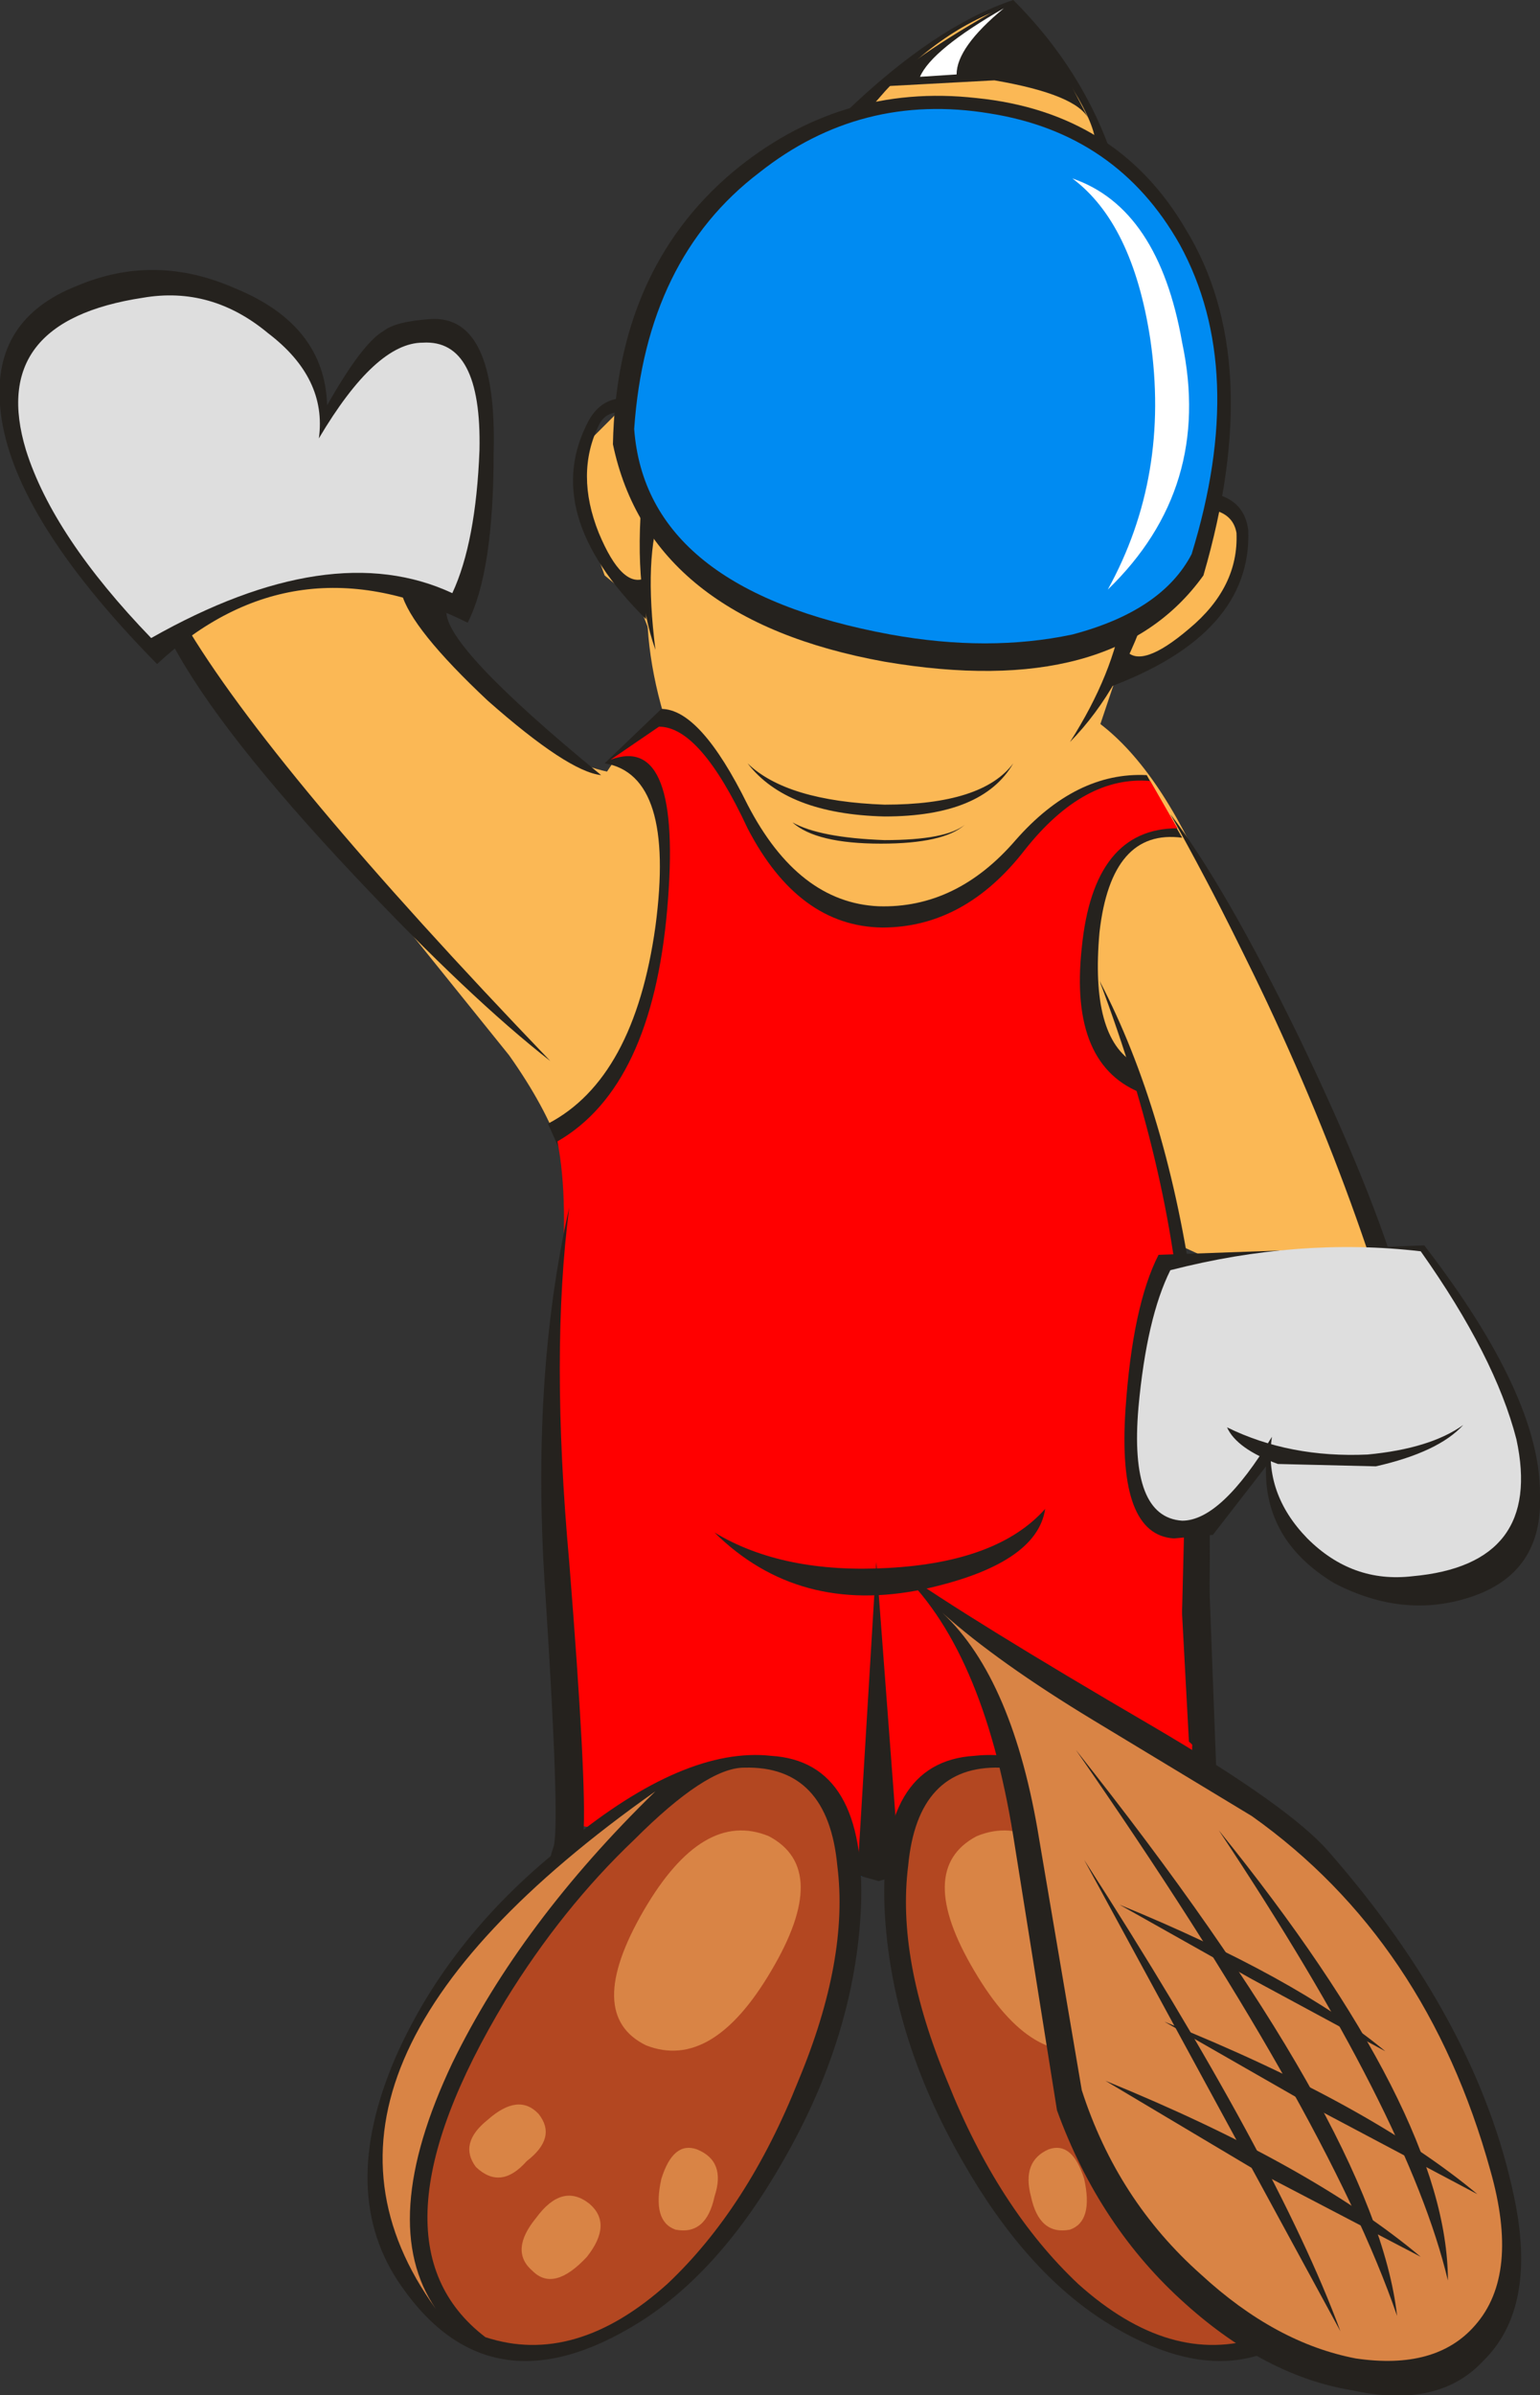 <?xml version="1.0" encoding="UTF-8" standalone="no"?>
<svg xmlns:xlink="http://www.w3.org/1999/xlink" height="101.35px" width="65.2px" xmlns="http://www.w3.org/2000/svg">
  <rect width="100%" height="100%" fill="#333333" stroke="none"/>
  <g transform="matrix(1.0, 0.0, 0.0, 1.0, 37.9, 56.2)">
    <path d="M15.1 -2.1 L9.65 -4.6 9.25 -5.1 9.0 -6.0 Q7.4 -8.65 -2.1 -6.65 L-13.7 -4.1 Q-13.3 -7.25 -16.35 -11.55 L-31.5 -30.35 Q-32.5 -31.6 -26.95 -33.4 -21.65 -35.15 -20.5 -32.0 -19.1 -28.2 -15.6 -25.3 -13.85 -23.9 -12.2 -23.55 -11.05 -25.3 -10.15 -25.7 L-9.8 -25.95 Q-11.8 -32.75 -8.15 -37.95 -4.25 -43.6 2.05 -36.55 3.6 -35.0 4.1 -34.9 L6.85 -32.0 Q7.9 -32.4 8.65 -31.25 9.15 -29.75 8.5 -28.6 7.9 -26.2 8.5 -25.7 11.15 -23.8 13.3 -18.75 21.4 -2.6 20.9 -1.45 20.1 0.05 15.1 -2.1" fill="#fbb855" fill-rule="evenodd" stroke="none"/>
    <path d="M21.4 -1.7 L20.75 -0.95 Q17.7 -10.9 11.65 -21.75 13.95 -18.75 17.1 -12.3 20.25 -5.75 21.4 -1.7" fill="#25221e" fill-rule="evenodd" stroke="none"/>
    <path d="M-0.8 23.25 L-7.75 22.65 Q-10.3 21.9 -12.95 18.6 L-12.7 10.25 -0.3 15.55 -0.8 23.25" fill="#0089e0" fill-rule="evenodd" stroke="none"/>
    <path d="M-14.7 -8.65 Q-11.05 -10.55 -10.15 -17.0 -9.3 -23.4 -12.3 -23.9 L-9.9 -26.2 Q-8.25 -26.2 -6.25 -22.15 -4.1 -18.0 -0.7 -17.85 2.6 -17.75 5.1 -20.65 7.65 -23.55 10.65 -23.4 L12.15 -20.75 Q9.15 -21.15 8.65 -16.75 8.25 -12.3 10.15 -11.2 L12.9 0.3 13.8 24.15 1.3 22.9 -6.4 21.9 -13.85 17.2 -13.45 4.2 -13.45 -5.85 -14.7 -8.65" fill="#25221e" fill-rule="evenodd" stroke="none"/>
    <path d="M10.8 -2.2 L10.15 -1.6 Q8.65 -7.75 5.25 -15.95 8.75 -9.65 10.8 -2.2" fill="#25221e" fill-rule="evenodd" stroke="none"/>
    <path d="M11.95 -21.15 Q8.4 -21.15 7.9 -16.1 7.35 -11.05 10.55 -9.9 L11.15 -7.9 Q11.3 -6.9 11.7 -6.0 L13.05 2.35 12.55 18.5 1.35 23.4 -13.7 21.0 -14.7 5.1 -14.2 -1.3 Q-13.8 -5.35 -14.3 -7.9 -10.3 -10.2 -9.65 -17.75 -9.0 -25.2 -12.05 -24.05 L-10.0 -25.45 Q-8.25 -25.45 -6.25 -21.15 -4.1 -17.0 -0.55 -16.95 2.95 -16.95 5.5 -20.25 8.0 -23.4 10.8 -23.15 L11.95 -21.15" fill="#ff0000" fill-rule="evenodd" stroke="none"/>
    <path d="M0.2 23.15 L-0.7 23.4 -1.6 23.15 -0.8 9.9 0.2 23.15" fill="#25221e" fill-rule="evenodd" stroke="none"/>
    <path d="M-9.05 -38.7 L-2.7 -40.05 6.75 -39.3 10.15 -36.05 10.55 -31.1 8.65 -25.45 7.5 -23.05 2.45 -20.65 -3.0 -20.25 -5.25 -21.5 -7.25 -25.05 -9.9 -28.2 -11.55 -32.4 -11.7 -35.9 -9.05 -38.7" fill="#fbb855" fill-rule="evenodd" stroke="none"/>
    <path d="M13.05 17.2 Q13.05 18.1 12.55 17.6 12.05 17.1 11.95 18.0 12.45 4.1 12.2 0.95 11.8 -6.35 8.65 -14.7 14.45 -3.6 13.05 17.2" fill="#25221e" fill-rule="evenodd" stroke="none"/>
    <path d="M7.25 24.55 L0.2 23.3 -0.3 15.6 12.05 10.3 12.7 22.4 Q10.4 25.3 7.25 24.55" fill="#ff0000" fill-rule="evenodd" stroke="none"/>
    <path d="M1.2 11.05 Q-4.1 12.15 -7.65 8.65 -4.75 10.4 -0.3 10.15 4.35 9.9 6.35 7.65 6.0 10.0 1.2 11.05" fill="#25221e" fill-rule="evenodd" stroke="none"/>
    <path d="M-14.8 11.4 Q-15.45 2.2 -13.8 -5.1 -14.6 1.05 -13.8 9.9 -13.05 19.35 -13.2 21.4 L-14.3 22.8 Q-14.95 23.4 -14.45 21.9 -14.2 20.75 -14.8 11.4" fill="#25221e" fill-rule="evenodd" stroke="none"/>
    <path d="M9.9 -33.5 L6.75 -36.3 9.0 -36.65 10.3 -35.65 9.9 -33.5" fill="#fbb855" fill-rule="evenodd" stroke="none"/>
    <path d="M9.75 -36.55 Q12.15 -35.15 9.9 -32.5 7.65 -29.85 5.6 -31.6 6.6 -31.0 8.15 -31.85 9.65 -32.75 9.9 -34.15 10.55 -37.05 7.25 -36.55 8.0 -37.95 9.75 -36.55" fill="#25221e" fill-rule="evenodd" stroke="none"/>
    <path d="M8.25 -34.8 Q8.65 -34.65 7.9 -33.75 L7.65 -33.0 Q7.1 -32.9 7.25 -33.9 7.4 -34.4 6.75 -34.4 6.75 -34.65 7.25 -34.65 7.5 -34.4 7.75 -34.65 L8.25 -34.8" fill="#25221e" fill-rule="evenodd" stroke="none"/>
    <path d="M-7.75 -45.35 Q-5.75 -49.3 -2.2 -51.05 0.8 -52.45 3.2 -51.95 -3.0 -51.95 -6.15 -44.75 L-7.75 -45.35" fill="#ffffff" fill-rule="evenodd" stroke="none"/>
    <path d="M10.15 -42.2 L12.9 -37.65 10.9 -34.0 7.75 -27.7 2.45 -29.35 -3.2 -30.25 -6.5 -32.0 -9.9 -31.0 -10.55 -33.65 -10.15 -39.7 -8.15 -43.25 -5.85 -43.35 -3.6 -47.4 1.3 -49.55 7.25 -45.0 10.15 -42.2" fill="#fbb855" fill-rule="evenodd" stroke="none"/>
    <path d="M14.7 -33.65 L14.7 -32.65 13.95 -31.0 11.9 -28.7 8.4 -26.8 6.5 -28.95 12.15 -34.8 13.05 -35.0 13.95 -34.65 14.7 -33.65" fill="#fbb855" fill-rule="evenodd" stroke="none"/>
    <path d="M13.55 -35.3 Q14.8 -35.0 14.95 -33.75 15.1 -29.35 9.0 -27.1 L9.75 -28.7 Q10.4 -27.85 12.45 -29.6 14.55 -31.35 14.45 -33.65 14.3 -34.5 13.3 -34.65 12.3 -34.8 11.55 -34.15 L12.15 -34.9 Q12.45 -35.55 13.55 -35.3" fill="#25221e" fill-rule="evenodd" stroke="none"/>
    <path d="M-11.8 -38.7 L-10.4 -38.45 Q-9.8 -37.8 -9.8 -36.3 L-9.9 -29.85 -12.3 -31.85 -13.45 -35.0 -12.95 -37.55 -11.8 -38.7" fill="#fbb855" fill-rule="evenodd" stroke="none"/>
    <path d="M5.1 -55.95 Q6.5 -54.7 7.9 -52.15 9.25 -49.8 9.05 -48.9 L-2.1 -50.8 Q-1.45 -52.05 1.35 -54.05 4.1 -56.1 5.1 -55.95" fill="#fbb855" fill-rule="evenodd" stroke="none"/>
    <path d="M-6.25 -23.9 Q-4.6 -22.3 -0.45 -22.15 3.7 -22.15 5.0 -23.9 3.7 -21.65 -0.45 -21.65 -4.6 -21.75 -6.25 -23.9" fill="#25221e" fill-rule="evenodd" stroke="none"/>
    <path d="M-4.35 -21.4 Q-3.2 -20.75 -0.45 -20.65 2.15 -20.65 2.95 -21.3 2.05 -20.5 -0.6 -20.5 -3.35 -20.5 -4.35 -21.4" fill="#25221e" fill-rule="evenodd" stroke="none"/>
    <path d="M-9.9 -34.65 Q-10.65 -32.65 -10.15 -28.7 -11.15 -31.5 -10.65 -35.9 L-9.9 -34.65" fill="#25221e" fill-rule="evenodd" stroke="none"/>
    <path d="M-10.05 -38.3 Q-9.65 -37.3 -9.8 -37.4 -10.15 -38.3 -11.15 -38.7 -12.2 -38.95 -12.55 -38.2 -13.55 -36.15 -12.55 -33.65 -11.55 -31.25 -10.55 -31.75 L-10.55 -30.0 Q-15.1 -34.5 -12.95 -38.45 -12.3 -39.55 -11.05 -39.3 -9.9 -39.05 -10.05 -38.3" fill="#25221e" fill-rule="evenodd" stroke="none"/>
    <path d="M9.65 -30.35 Q10.05 -30.35 10.8 -30.85 9.65 -27.1 7.4 -24.8 9.25 -27.7 9.65 -30.35" fill="#25221e" fill-rule="evenodd" stroke="none"/>
    <path d="M3.45 -52.05 Q9.4 -51.45 12.3 -46.5 15.7 -40.95 13.05 -31.85 9.25 -26.55 -0.45 -28.2 -10.4 -30.0 -11.95 -37.4 -11.8 -44.75 -6.9 -48.9 -2.35 -52.7 3.45 -52.05" fill="#25221e" fill-rule="evenodd" stroke="none"/>
    <path d="M4.0 -51.4 Q9.4 -50.55 12.05 -45.85 14.95 -40.55 12.55 -32.75 11.3 -30.35 7.5 -29.35 3.95 -28.6 -0.2 -29.35 -10.55 -31.25 -11.05 -38.05 -10.55 -45.25 -5.75 -48.9 -1.45 -52.3 4.0 -51.4" fill="#008bf2" fill-rule="evenodd" stroke="none"/>
    <path d="M7.5 -48.65 Q11.15 -47.4 12.15 -41.7 13.45 -35.55 9.0 -31.25 11.65 -36.05 10.8 -41.85 10.05 -46.75 7.5 -48.65" fill="#ffffff" fill-rule="evenodd" stroke="none"/>
    <path d="M7.0 -53.45 L8.2 -51.15 Q7.7 -52.2 4.2 -52.8 L-0.45 -52.55 Q0.95 -53.95 4.85 -56.1 L7.0 -53.45" fill="#25221e" fill-rule="evenodd" stroke="none"/>
    <path d="M8.5 -50.05 Q8.4 -51.8 4.85 -55.95 1.55 -54.85 -1.1 -51.55 L-2.1 -51.45 Q1.7 -55.1 5.0 -56.2 8.0 -53.2 9.25 -49.4 L8.5 -50.05" fill="#25221e" fill-rule="evenodd" stroke="none"/>
    <path d="M4.6 -55.85 Q2.6 -54.2 2.6 -53.05 L1.05 -52.95 Q1.55 -54.1 4.6 -55.85" fill="#ffffff" fill-rule="evenodd" stroke="none"/>
    <path d="M9.75 3.45 Q10.05 -0.95 11.15 -3.1 L22.4 -3.5 Q27.3 2.85 27.3 7.0 27.45 10.4 24.3 11.4 21.5 12.3 18.6 10.8 15.6 9.0 15.7 5.85 L13.45 8.75 11.8 8.9 Q9.4 8.75 9.75 3.45" fill="#25221e" fill-rule="evenodd" stroke="none"/>
    <path d="M22.25 -3.25 Q25.4 1.2 26.3 4.7 27.45 10.0 21.9 10.5 19.35 10.8 17.45 8.9 15.6 7.0 15.95 4.6 13.8 8.15 12.15 8.15 9.9 8.0 10.3 3.35 10.65 -0.45 11.65 -2.45 17.1 -3.85 22.25 -3.25" fill="#dedede" fill-rule="evenodd" stroke="none"/>
    <path d="M14.05 4.2 Q16.7 5.5 20.0 5.35 22.65 5.1 24.05 4.1 23.0 5.25 20.35 5.85 L16.2 5.75 Q14.45 5.1 14.05 4.2" fill="#25221e" fill-rule="evenodd" stroke="none"/>
    <path d="M11.9 21.75 Q16.95 25.65 19.25 30.85 21.75 36.65 19.0 40.55 15.2 46.0 8.9 42.05 5.5 39.9 2.85 35.25 -0.2 29.95 -0.45 24.55 -0.7 18.35 3.35 18.1 7.0 17.7 11.9 21.75" fill="#25221e" fill-rule="evenodd" stroke="none"/>
    <path d="M9.15 21.65 Q12.15 24.55 14.55 28.45 20.75 38.65 15.45 42.7 11.65 43.95 7.75 40.45 4.35 37.25 2.2 31.85 0.05 26.7 0.55 22.75 0.95 18.5 4.45 18.6 6.1 18.6 9.15 21.65" fill="#b34721" fill-rule="evenodd" stroke="none"/>
    <path d="M16.85 31.1 Q13.95 25.15 8.25 19.6 24.95 31.35 17.55 41.5 20.05 37.85 16.85 31.1" fill="#fbb855" fill-rule="evenodd" stroke="none"/>
    <path d="M15.3 33.5 Q16.6 34.65 15.7 35.5 14.95 36.5 13.7 35.25 12.45 34.25 13.2 33.25 14.05 32.35 15.3 33.5" fill="#d98445" fill-rule="evenodd" stroke="none"/>
    <path d="M11.15 39.3 Q10.05 37.9 11.05 37.05 11.9 36.15 13.3 37.65 14.45 39.05 13.45 39.9 12.55 40.8 11.15 39.3" fill="#d98445" fill-rule="evenodd" stroke="none"/>
    <path d="M5.75 36.75 Q5.35 35.25 6.5 34.75 7.5 34.4 8.0 36.0 8.4 37.8 7.4 38.15 6.1 38.4 5.75 36.75" fill="#d98445" fill-rule="evenodd" stroke="none"/>
    <path d="M8.75 24.65 Q11.3 29.05 8.65 30.35 5.85 31.45 3.35 27.2 0.8 22.9 3.45 21.5 6.25 20.35 8.75 24.65" fill="#d98445" fill-rule="evenodd" stroke="none"/>
    <path d="M-1.45 24.55 Q-1.7 29.95 -4.75 35.25 -7.4 39.9 -10.8 42.05 -17.1 46.0 -20.9 40.55 -23.65 36.65 -21.15 30.85 -18.85 25.65 -13.85 21.75 -8.9 17.7 -5.25 18.1 -1.2 18.35 -1.45 24.55" fill="#25221e" fill-rule="evenodd" stroke="none"/>
    <path d="M-11.05 21.65 Q-8.0 18.6 -6.4 18.6 -2.85 18.5 -2.45 22.75 -1.95 26.7 -4.1 31.85 -6.25 37.25 -9.65 40.45 -13.55 43.95 -17.35 42.7 -22.65 38.65 -16.5 28.45 -14.1 24.55 -11.05 21.65" fill="#b34721" fill-rule="evenodd" stroke="none"/>
    <path d="M-10.15 19.6 Q-15.85 25.15 -18.75 31.1 -21.95 37.85 -19.45 41.5 -26.8 31.35 -10.15 19.6" fill="#d98445" fill-rule="evenodd" stroke="none"/>
    <path d="M-17.25 33.5 Q-15.95 32.35 -15.1 33.25 -14.3 34.25 -15.6 35.25 -16.7 36.5 -17.75 35.5 -18.5 34.5 -17.25 33.5" fill="#d98445" fill-rule="evenodd" stroke="none"/>
    <path d="M-12.95 37.05 Q-11.95 37.9 -13.05 39.3 -14.45 40.8 -15.35 39.9 -16.35 39.05 -15.2 37.65 -14.1 36.15 -12.95 37.05" fill="#d98445" fill-rule="evenodd" stroke="none"/>
    <path d="M-7.65 36.75 Q-8.0 38.4 -9.3 38.15 -10.3 37.8 -9.9 36.0 -9.4 34.4 -8.4 34.75 -7.15 35.25 -7.65 36.75" fill="#d98445" fill-rule="evenodd" stroke="none"/>
    <path d="M-10.65 24.65 Q-8.15 20.35 -5.35 21.5 -2.7 22.9 -5.25 27.2 -7.75 31.45 -10.55 30.35 -13.2 29.05 -10.65 24.65" fill="#d98445" fill-rule="evenodd" stroke="none"/>
    <path d="M-30.6 -28.95 L-30.1 -29.85 Q-26.45 -23.65 -14.6 -11.3 -18.0 -13.95 -22.9 -19.15 -28.6 -25.2 -30.6 -28.95" fill="#25221e" fill-rule="evenodd" stroke="none"/>
    <path d="M-21.65 -42.2 Q-21.15 -42.6 -19.65 -42.7 -16.85 -42.85 -17.0 -37.05 -17.0 -32.0 -18.1 -29.85 -25.45 -33.5 -31.25 -28.1 -37.55 -34.5 -37.9 -39.05 -38.2 -42.7 -34.65 -44.1 -31.35 -45.5 -27.95 -44.0 -24.15 -42.45 -24.05 -39.05 -22.55 -41.7 -21.65 -42.2" fill="#25221e" fill-rule="evenodd" stroke="none"/>
    <path d="M-31.85 -43.6 Q-28.95 -44.1 -26.55 -42.1 -24.05 -40.2 -24.4 -37.65 -22.0 -41.7 -20.0 -41.7 -17.5 -41.85 -17.6 -37.15 -17.75 -33.25 -18.75 -31.1 -23.9 -33.5 -31.5 -29.2 -35.65 -33.5 -36.8 -37.15 -38.45 -42.6 -31.85 -43.6" fill="#dedede" fill-rule="evenodd" stroke="none"/>
    <path d="M-19.0 -30.35 Q-19.1 -28.85 -12.45 -23.4 -13.85 -23.55 -17.25 -26.55 -20.5 -29.6 -20.9 -31.1 L-19.0 -30.35" fill="#25221e" fill-rule="evenodd" stroke="none"/>
    <path d="M10.9 16.85 Q16.7 20.25 18.35 22.15 24.65 29.35 26.2 36.75 27.2 41.45 24.9 43.7 23.0 45.75 19.35 44.95 15.7 44.35 12.3 41.3 8.65 38.05 6.85 33.1 L5.0 21.5 Q3.7 13.45 0.05 10.15 3.1 12.3 10.9 16.85" fill="#25221e" fill-rule="evenodd" stroke="none"/>
    <path d="M15.1 20.65 Q22.5 25.9 25.2 35.65 26.45 40.05 24.55 42.2 22.9 44.1 19.5 43.6 16.1 42.95 12.95 40.05 9.4 36.9 7.9 32.25 L6.1 21.65 Q5.0 14.85 2.0 12.05 4.35 14.15 8.4 16.6 L15.1 20.65" fill="#d98445" fill-rule="evenodd" stroke="none"/>
    <path d="M22.25 39.3 L15.45 35.75 8.9 31.85 Q17.6 35.4 22.25 39.3" fill="#25221e" fill-rule="evenodd" stroke="none"/>
    <path d="M21.25 41.8 Q18.25 33.1 7.65 17.85 20.35 33.85 21.25 41.8" fill="#25221e" fill-rule="evenodd" stroke="none"/>
    <path d="M18.85 42.45 L8.0 22.5 Q16.2 35.25 18.85 42.45" fill="#25221e" fill-rule="evenodd" stroke="none"/>
    <path d="M24.65 36.65 L17.95 33.1 11.4 29.35 Q20.1 32.85 24.65 36.65" fill="#25221e" fill-rule="evenodd" stroke="none"/>
    <path d="M20.75 30.6 L15.1 27.55 9.5 24.4 Q16.95 27.45 20.75 30.6" fill="#25221e" fill-rule="evenodd" stroke="none"/>
    <path d="M23.4 40.3 Q21.75 33.35 13.7 21.25 23.4 33.25 23.4 40.3" fill="#25221e" fill-rule="evenodd" stroke="none"/>
  </g>
</svg>
